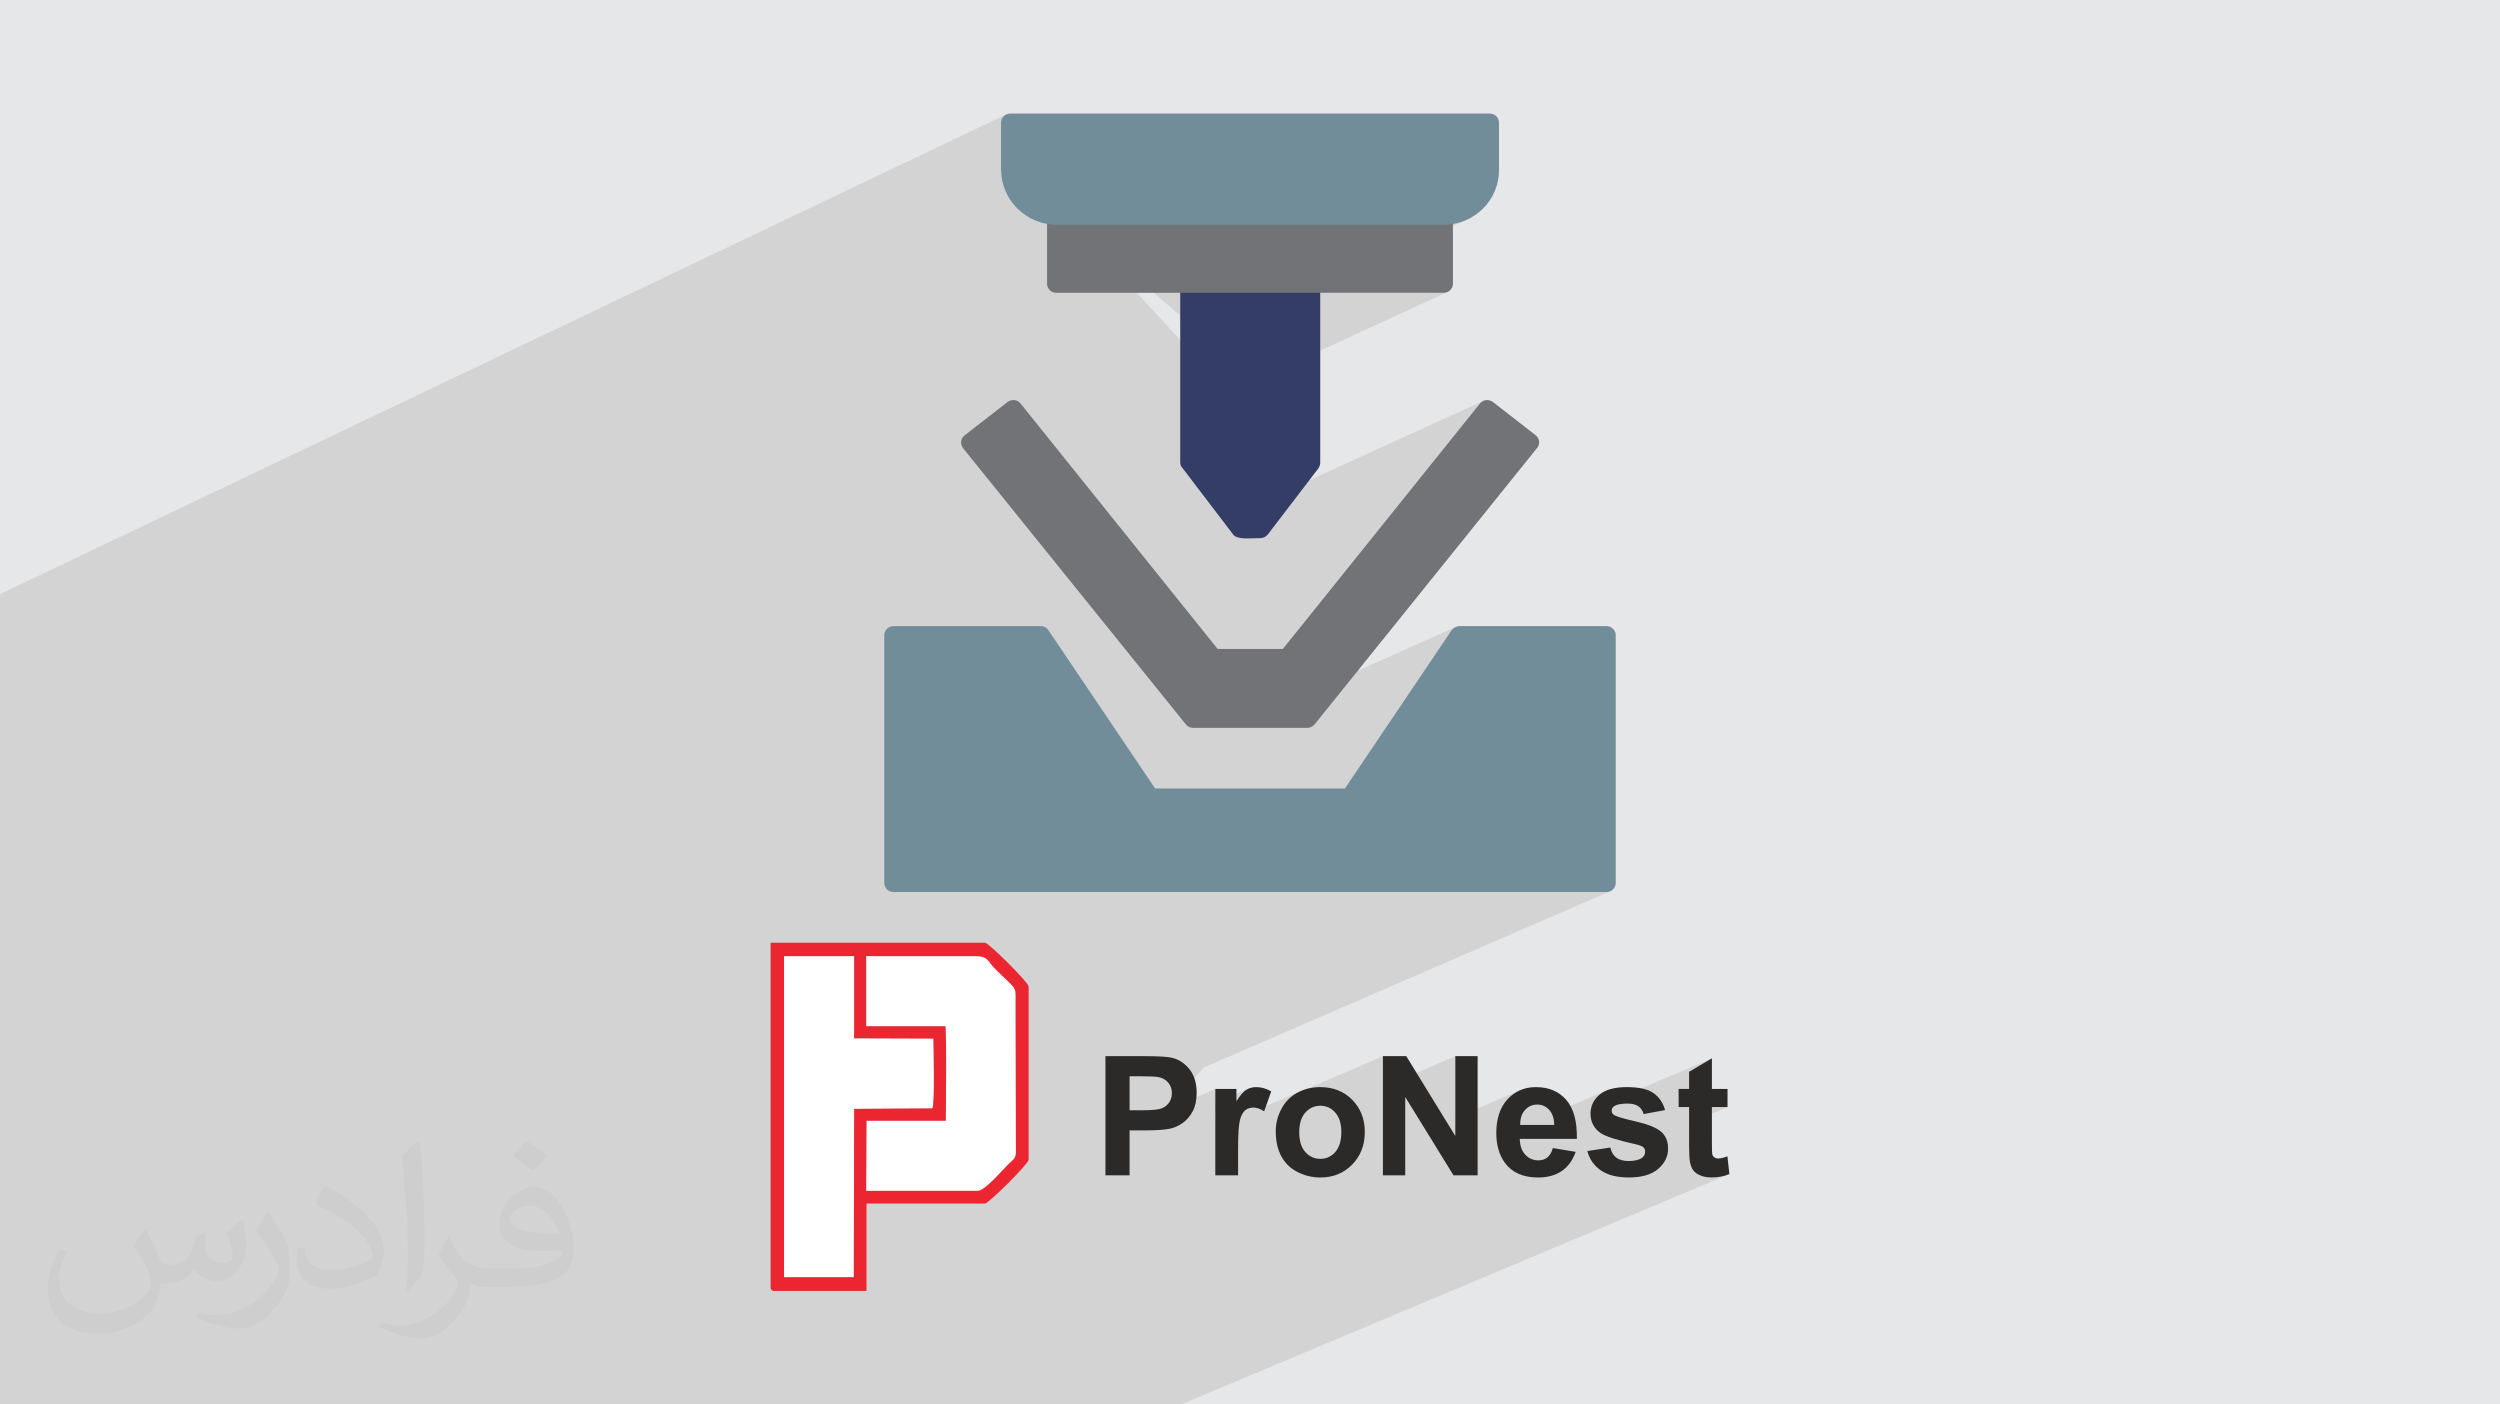 <?xml version="1.0" encoding="UTF-8"?>
<!DOCTYPE svg PUBLIC "-//W3C//DTD SVG 1.1//EN" "http://www.w3.org/Graphics/SVG/1.1/DTD/svg11.dtd">
<!-- Creator: CorelDRAW -->
<svg xmlns="http://www.w3.org/2000/svg" xml:space="preserve" width="94.192mm" height="52.917mm" version="1.1" style="shape-rendering:geometricPrecision; text-rendering:geometricPrecision; image-rendering:optimizeQuality; fill-rule:evenodd; clip-rule:evenodd"
viewBox="0 0 9404.92 5283.66"
 xmlns:xlink="http://www.w3.org/1999/xlink"
 xmlns:xodm="http://www.corel.com/coreldraw/odm/2003">
 <defs>
  <style type="text/css">
   <![CDATA[
    .fil6 {fill:#333D66}
    .fil7 {fill:#727376}
    .fil8 {fill:#728D9A}
    .fil0 {fill:#E6E7E8}
    .fil4 {fill:#EC2631}
    .fil3 {fill:white}
    .fil5 {fill:#2B2A29;fill-rule:nonzero}
    .fil2 {fill:#373435;fill-opacity:0.031}
    .fil1 {fill:#2B2A29;fill-opacity:0.102}
   ]]>
  </style>
 </defs>
 <g id="Layer_x0020_1">
  <polygon class="fil0" points="-0,0 9404.92,0 9404.92,5283.66 -0,5283.66 "/>
  <path class="fil1" d="M4042.18 845.79l1409.3 -1.07 20.96 -3.14 20.23 -5.11 19.37 -6.98 -586.67 271.92 506.22 0 6.9 -0.7 6.43 -2.01 -822.56 379.13m119.79 412.23l835.39 -380.78 -5.52 3.88 -4.88 5.15 -685.09 853.19m65.01 223.71l530.19 -237.06 -3.81 1.88 -3.57 2.28 -3.31 2.63 -3.04 2.91 -2.74 3.13 -401.44 595.32 -3.94 1.75m76.65 387.69l912.04 0 6.89 -0.7 6.43 -2.01 -1527.98 662.58m-590.39 -3204.11l0 6.46m102.99 27.71l1387.87 0.14 -1387.87 -0.14m-146.27 -15.74l47.66 -22.49 -4.38 4.05m-3939.02 1856.18l0 -244.17 0 -41.93 0 -125.8 0 -20.7 2914.85 -1389.54 871.89 -415.64 -5.83 3.18 -5.08 4.19 -4.2 5.08 -3.18 5.83 -2.01 6.43 -0.7 6.89 0 175 1.09 21.58 3.2 20.91 5.19 20.15 7.09 19.28 8.89 18.32 10.55 17.25 12.14 16.09 13.62 14.82 14.98 13.46 16.25 11.98 17.39 10.42 18.45 8.75 1.17 0.42 3.06 1.1 3.82 1.38 36.39 -14.45 9.06 -3.59 39.31 -15.61 54.63 46.91 0.17 0.14 528.33 453.61 51.84 178.43 119.79 412.23 139.89 481.44 65.01 223.71 108.33 372.82 103.96 357.79 -27.31 29.9 -602.62 659.87 -150.02 164.28 192.56 -83.29 0 52.77 124.96 -53.98 -4.31 2.06 -4.18 2.39 -4.17 2.9 -4.29 3.6 -4.43 4.3 -4.55 5.01 -4.68 5.71 -4.81 6.42 -4.93 7.12 -5.06 7.83 -79.52 34.33 0 46.55 122.89 -52.99 3.74 -1.4 3.92 -1.09 4.1 -0.78 4.27 -0.46 4.45 -0.16 4.7 0.22 4.81 0.66 4.89 1.1 5 1.55 3.19 1.23 152.1 -65.54 -9.81 4.95 -7.46 4.43 329.72 -142.08 0 117.03 272.39 -117.03 0 232.14 244.03 -104.23 -12.98 6.44 -12.29 7.88 -11.58 9.31 -10.87 10.75 -5.1 5.85 -4.77 6.13 -4.44 6.4 -4.11 6.68 -3.78 6.96 -3.46 7.23 -3.13 7.5 -2.81 7.78 -2.48 8.06 -2.14 8.32 -1.5 7.09 124.11 -52.91 5.94 -2.25 6.25 -1.62 6.55 -0.97 6.85 -0.32 6.45 0.3 6.19 0.92 5.94 1.52 5.69 2.13 5.44 2.75 5.2 3.35 4.94 3.97 4.7 4.58 4.3 5.13 3.75 5.7 2.14 4.17 209.16 -89.03 -11.19 4.95 -10.05 5.85 -8.91 6.75 -7.82 7.41 -6.78 7.84 -5.74 8.26 -4.69 8.68 -3.66 9.11 -2.61 9.54 -0.89 5.63 455.37 -193.59 -85.78 50.72 0 64.49 -39.45 16.73 0 51.52 39.45 0 0 36.3 85.78 -36.3 58.86 0 -144.64 61.17 0 81.08 0.04 10.98 0.13 10.01 0.22 9.05 0.3 8.09 0.39 7.12 0.46 6.15 0.55 5.2 0.63 4.23 0.94 5.18 1.1 4.9 1.26 4.62 1.43 4.34 1.59 4.06 1.76 3.8 1.93 3.52 2.11 3.27 2.31 3.03 2.63 2.89 2.94 2.75 3.25 2.61 3.56 2.46 3.87 2.33 4.18 2.18 4.5 2.03 4.72 1.84 4.87 1.59 5 1.34 5.14 1.11 5.28 0.86 5.43 0.61 5.57 0.37 5.72 0.12 9.35 -0.2 9.09 -0.6 8.84 -1.01 8.59 -1.41 8.34 -1.8 8.1 -2.22 7.84 -2.61 7.6 -3.01 -645.09 271.04 -3.03 1.27 -1411.89 593.22 -3.02 1.27 -293.64 0 -166.34 0 -129.57 0 -47.69 0 -9.51 0 -75.95 0 -7.41 0 -38.33 0 -23.56 0 -17.55 0 -26.49 0 -30.37 0 -8.77 0 -11.24 0 -28.93 0 -9.34 0 -79.37 0 -9.11 0 -20.47 0 -32.47 0 -3.89 0 -5.75 0 -98.76 0 -7.24 0 -82.08 0 -55.81 0 -16.97 0 -101.96 0 -53.88 0 -127.94 0 -176.24 0 -57.24 0 -26.66 0 -137.46 0 -86.96 0 -70.67 0 -20.3 0 -51.49 0 -33.97 0 -3.33 0 -1.05 0 -43.84 0 -11.86 0 -93.08 0 -4.6 0 -48.51 0 -0.3 0 -8.89 0 -19.72 0 -52.15 0 -9.65 0 -22.4 0 -14.59 0 -3.14 0 -28.86 0 -87.19 0 -70.99 0 -32.26 0 -6.74 0 -80.35 0 -109.5 0 -256.37 0 -42.28 0 -152.61 0 -137.67 0 -143.85 0 -287.6 0 -7.07 0 -290.2 0 -65.99 0 -24.82 0 0 -32.07 0 -32.06 0 -14.31 0 -160.38 0 -19.33 0 -92.29 0 -2.89 0 -18.28 0 -55.55 0 -14.98 0 -29.29 0 -3.54 0 -85.61 0 -113.06 0 -428.13 0 -3.01 0 -57.43 0 -65.85 0 -4.03 0 -140.11 0 -21.18 0 -91.92 0 -22.59 0 -167.46 0 -3.24 0 -220.83 0 -17.71 0 -44.7 0 -48.28 0 -0.48 0 -135.51 0 -5.04 0 -170.24 0 -48.2 0 -194.71 0 -49.83 0 -1.9zm0 -432.6l2914.85 -1389.54 -2914.85 1389.54zm3765.74 -1598.58l-440.6 209.08 -2784.74 1321.48"/>
  <path class="fil2" d="M548.54 4627.69c17.95,27.21 29.6,53.36 40.96,82.43 8.45,16.91 12.93,48.09 52.57,48.09 11.61,0 28.28,-3.42 43.06,-11.61 16.63,-8.73 29.32,-21.94 35.94,-42l15.85 -53.36 38.57 -19.02 2.64 2.64c-5.27,20.09 -6.59,39.36 -6.59,54.43 0,44.63 38.57,61.56 69.22,61.56 17.95,0 34.09,-8.73 34.09,-25.11 0,-21.13 -8.98,-57.06 -20.62,-89.29 17.95,-17.95 35.94,-35.94 56.53,-50.47l3.17 1.6c8.98,38.04 14,75.56 14,100.66 0,24.57 -10.83,51.79 -19.81,69.49 -18.49,34.87 -51.25,62.62 -90.87,62.62 -30.1,0 -63.65,-15.07 -86.66,-43.06l-1.32 0c-21.66,26.96 -55.22,51.25 -108.86,51.25l-16.63 0c-2.64,35.41 -10.29,60.49 -21.94,82.95 -31.95,62.34 -126.81,106.47 -216.1,106.47 -124.17,0 -186.51,-71.59 -186.51,-166.96 0,-58.91 19.27,-113.6 48.88,-152.42l24.29 10.04c-18.49,35.41 -30.91,68.68 -30.91,101.45 0,89.29 72.66,131.83 156.4,131.83 77.68,0 173.83,-49.41 191.28,-106.72 -6.59,-62.62 -30.1,-91.93 -66.04,-148.99 10.83,-19.02 24.83,-38.04 42.28,-58.38l3.17 0 0 0 0 0 -0.02 -0.09zm1432.13 -336.04c26.15,16.39 51.79,35.66 76.87,57.85 -14,19.81 -31.45,37.79 -53.11,53.64 -25.11,-20.34 -50.19,-37.79 -75.84,-56.27 17.42,-19.55 34.62,-38.29 52.04,-55.22l0 0 0 0 0 0 0 0 0 0 0.03 0zm13.47 244.11c-42.28,0 -76.87,27.75 -76.87,48.34 0,44.13 84.53,57.85 185.72,57.31 -12.68,-51.79 -57.06,-105.68 -108.86,-105.68l0.01 0.03zm-94.86 236.19c54.96,0 103.04,-1.6 139.74,-10.83 40.96,-10.29 75.56,-30.91 75.56,-45.17 0,-3.7 0,-8.19 -1.32,-11.89 -22.98,2.11 -49.41,2.11 -72.38,2.11 -74.49,0 -131.55,-16.91 -154.02,-58.66 -5.55,-11.61 -9.51,-24.57 -9.51,-39.36 0,-40.43 17.42,-79.79 48.09,-107 25.61,-22.45 53.89,-36.44 82.67,-36.44 52.04,0 93.51,41.75 122.57,107.54 15.85,35.94 26.68,77.4 26.68,129.72 0,34.87 -9.51,64.19 -31.17,85.85 -40.43,39.11 -114.92,53.89 -229.04,53.89l-51.79 0 0 0 -13.47 0c-28.28,0 -48.62,-5.02 -64.72,-17.42l-2.64 0c0.79,6.59 1.32,12.93 1.32,19.02 0,25.61 -8.45,58.38 -25.61,84.53 -50.72,75.3 -105.68,108.04 -153.24,108.04 -48.09,0 -107,-18.49 -160.11,-42.54l9.51 -18.49c17.17,7.13 40.96,11.89 73.7,11.89 85.85,0 198.66,-82.43 212.66,-163 -3.17,-6.59 -8.98,-15.32 -17.17,-24.57 -25.11,-29.85 -40.96,-54.68 -55.75,-80.83 12.68,-25.11 24.29,-45.17 35.13,-63.4l4.49 -0.53c36.72,74.77 69.99,117.55 144.23,117.55l11.61 0 0 0 53.89 0 0 0 0 0 0 0 0 0 0 0 0.09 0.01zm-371.98 79c6.34,-34.34 6.87,-72.91 6.87,-108.86l0 -53.36c0,-99.6 -12.68,-244.36 -22.98,-338.68 17.95,-19.27 43.06,-42 62.87,-57.31l5.81 1.6c13.47,118.62 16.63,256 16.63,383.06 0,33.3 -1.32,65.79 -4.49,89.55 -1.85,30.1 -19.27,52.83 -56.53,87.7l-8.19 -3.7zm-382.8 -157.19c1.85,46.77 24.83,83.49 105.15,83.49 49.93,0 92.19,-12.93 138.96,-35.13 8.45,-3.7 12.93,-8.73 12.93,-12.93 0,-29.32 -22.45,-68.15 -60.23,-103.55 -36.72,-33.3 -85.34,-62.62 -130.76,-82.18 -15.6,-6.59 -20.62,-13.47 -20.62,-20.09 0,-13.47 17.95,-41.75 32.77,-62.09l5.02 -0.53c52.04,27.21 110.17,67.64 153.24,112.53 39.11,41.47 63.4,83.49 63.4,129.19 0,33.81 -10.29,65.51 -26.96,95.11 -57.06,28.79 -117.83,50.72 -178.06,50.72 -73.17,0 -123.1,-34.34 -123.1,-114.92 0,-8.73 0,-22.19 3.17,-39.64l25.11 0 0 0 0 0 0 0 0 0 0 0 -0.02 0zm-132.37 -132.9l45.45 73.45c16.63,27.21 32.23,56.81 32.23,103.55l0 59.7c0,48.34 -30.91,100.13 -80.83,151.38 -39.11,34.62 -73.7,49.41 -105.68,49.41 -47.55,0 -101.98,-14.79 -164.85,-41.75l7.13 -18.49c19.81,5.27 42.79,9.77 71.06,9.77 90.36,-0.53 182.8,-66.57 225.08,-147.15 5.02,-9.26 6.87,-17.95 6.87,-24.04 0,-9.26 -5.02,-19.55 -8.98,-28.79 -22.98,-43.31 -48.62,-82.95 -76.87,-119.68 14.79,-23.25 29.6,-45.7 45.7,-67.9l3.7 0.53 0 0 0 0 0 0 0 0 0 0 -0.02 0.01z"/>
  <g id="_2601832288176">
   <g>
    <g>
     <path class="fil3" d="M2949.47 4804.75l262.52 0 1.31 -633.14 294.36 -2.05c9.87,-26 3.96,-219.52 3.96,-262.45l-298.35 -1 0.02 -309.25c-87.95,0 -175.88,0 -263.83,0l0 1207.89z"/>
     <path class="fil3" d="M3258.42 3860.68l298.32 0c4.77,57 1.41,281.98 1.34,355.38l-298.35 0 -1.31 263.85 420.3 0c26.38,0 91.43,-77.13 113.38,-98.78 13.08,-12.91 29.82,-21.52 29.82,-44.42l-1.3 -562.24c0.44,-70.7 6.61,-45.65 -78.99,-131.81 -27.14,-27.33 -23.03,-45.8 -73.52,-45.8 -136.56,0 -273.14,0 -409.7,0l0 263.82z"/>
     <path class="fil4" d="M2949.47 3596.85c87.95,0 175.88,0 263.83,0l-0.02 309.25 298.35 1c0,42.93 5.9,236.45 -3.96,262.45l-294.36 2.05 -1.31 633.14 -262.52 0 0 -1207.89zm308.94 0c136.56,0 273.14,0 409.7,0 50.49,0 46.38,18.47 73.52,45.8 85.6,86.16 79.43,61.11 78.99,131.81l1.3 562.24c0,22.91 -16.74,31.51 -29.82,44.42 -21.95,21.65 -87,98.78 -113.38,98.78l-420.3 0 1.31 -263.85 298.35 0c0.07,-73.4 3.43,-298.38 -1.34,-355.38l-298.32 0 0 -263.82zm-359.35 1243.71c0,12.22 3.69,15.92 15.92,15.92l344.74 0 0 -328.83 445.52 0c14.38,0 164.42,-150.04 164.42,-164.42l0 -652.36c0,-14.37 -150.04,-164.41 -164.42,-164.41l-806.17 0 0 1294.11z"/>
    </g>
    <path class="fil5" d="M4158.66 4421.56l0 -448.33 145.17 0c55,0 90.79,2.19 107.49,6.68 25.68,6.78 47.18,21.39 64.5,43.93 17.32,22.55 25.98,51.66 25.98,87.35 0,27.56 -5,50.62 -14.92,69.4 -10.02,18.78 -22.65,33.5 -37.99,44.25 -15.34,10.64 -30.99,17.73 -46.86,21.18 -21.6,4.28 -52.81,6.47 -93.72,6.47l-58.86 0 0 169.06 -90.79 0zm90.79 -372.57l0 127.74 49.37 0c35.59,0 59.28,-2.4 71.28,-7.1 12,-4.69 21.4,-11.99 28.18,-22.12 6.78,-10.02 10.22,-21.61 10.22,-34.97 0,-16.39 -4.8,-29.84 -14.3,-40.49 -9.6,-10.64 -21.6,-17.32 -36.32,-20.04 -10.75,-1.98 -32.35,-3.03 -64.91,-3.03l-43.52 0zm408.26 372.57l-85.78 0 0 -324.98 79.52 0 0 46.13c13.67,-21.82 25.99,-36.11 36.94,-42.9 10.96,-6.78 23.37,-10.12 37.25,-10.12 19.62,0 38.51,5.43 56.67,16.18l-26.61 74.94c-14.51,-9.4 -27.97,-14.09 -40.39,-14.09 -12.11,0 -22.34,3.33 -30.68,9.91 -8.35,6.68 -14.93,18.57 -19.72,35.9 -4.8,17.32 -7.21,53.65 -7.21,108.86l0 100.18zm141.63 -166.45c0,-28.6 6.99,-56.25 21.08,-82.97 14.09,-26.82 34.02,-47.17 59.8,-61.26 25.77,-14.09 54.48,-21.19 86.31,-21.19 49.15,0 89.32,15.97 120.74,47.91 31.41,32.03 47.07,72.32 47.07,121.16 0,49.27 -15.86,90.06 -47.48,122.41 -31.73,32.36 -71.59,48.54 -119.71,48.54 -29.74,0 -58.13,-6.79 -85.15,-20.25 -26.93,-13.46 -47.49,-33.19 -61.58,-59.28 -14.09,-25.98 -21.08,-57.71 -21.08,-95.07zm88.29 4.58c0,32.25 7.62,56.98 22.86,74.1 15.34,17.22 34.13,25.78 56.56,25.78 22.33,0 41.12,-8.56 56.24,-25.78 15.14,-17.11 22.76,-42.06 22.76,-74.72 0,-31.83 -7.62,-56.35 -22.76,-73.47 -15.13,-17.22 -33.92,-25.78 -56.24,-25.78 -22.44,0 -41.23,8.56 -56.56,25.78 -15.24,17.11 -22.86,41.85 -22.86,74.09zm314.85 161.86l0 -448.33 87.88 0 184.51 300.46 0 -300.46 83.9 0 0 448.33 -90.69 0 -181.68 -294.71 0 294.71 -83.91 0zm639.42 -102.68l85.78 14.4c-10.95,31.41 -28.38,55.32 -52.07,71.8 -23.79,16.39 -53.54,24.63 -89.13,24.63 -56.45,0 -98.31,-18.47 -125.34,-55.42 -21.39,-29.65 -32.14,-67 -32.14,-112.19 0,-53.85 14.09,-96.11 42.17,-126.59 28.07,-30.58 63.65,-45.82 106.66,-45.82 48.21,0 86.3,15.97 114.27,47.91 27.87,31.93 41.23,80.88 39.98,146.84l-214.78 0c0.63,25.46 7.52,45.29 20.77,59.48 13.15,14.2 29.65,21.29 49.27,21.29 13.46,0 24.73,-3.65 33.81,-10.95 9.19,-7.31 16.08,-19.1 20.77,-35.38zm5.01 -87.04c-0.63,-24.94 -7,-43.93 -19.2,-56.87 -12.21,-13.05 -27.03,-19.52 -44.56,-19.52 -18.68,0 -34.13,6.89 -46.34,20.56 -12.21,13.67 -18.16,32.35 -17.95,55.84l128.06 0zm124.71 98.3l86.41 -13.14c3.65,16.58 11.06,29.22 22.34,37.77 11.16,8.67 26.92,12.94 47.06,12.94 22.24,0 38.93,-4.07 50.2,-12.21 7.51,-5.74 11.27,-13.46 11.27,-23.07 0,-6.47 -2.09,-11.89 -6.16,-16.18 -4.27,-4.06 -13.88,-7.93 -28.7,-11.37 -69.4,-15.34 -113.34,-29.33 -131.92,-41.95 -25.77,-17.64 -38.61,-42.07 -38.61,-73.27 0,-28.28 11.17,-51.97 33.4,-71.17 22.23,-19.2 56.66,-28.81 103.31,-28.81 44.46,0 77.54,7.31 99.15,21.82 21.6,14.61 36.52,36.11 44.66,64.59l-80.78 15.04c-3.44,-12.74 -10.12,-22.55 -19.83,-29.33 -9.71,-6.79 -23.58,-10.12 -41.64,-10.12 -22.76,0 -39.03,3.13 -48.95,9.5 -6.57,4.48 -9.81,10.33 -9.81,17.42 0,6.16 2.82,11.38 8.56,15.66 7.83,5.74 34.65,13.78 80.57,24.21 45.91,10.43 77.95,23.16 96.11,38.3 18.05,15.24 27.03,36.62 27.03,63.97 0,29.74 -12.42,55.42 -37.36,76.8 -24.84,21.4 -61.68,32.15 -110.52,32.15 -44.24,0 -79.31,-8.98 -105.19,-26.82 -25.78,-17.85 -42.69,-42.07 -50.61,-72.75zm527.33 -233.56l0 68.26 -58.86 0 0 131.6c0,26.71 0.53,42.27 1.68,46.65 1.15,4.38 3.64,8.03 7.72,10.95 3.96,2.82 8.77,4.27 14.51,4.27 8.04,0 19.51,-2.71 34.65,-8.24l7.2 66.79c-19.93,8.56 -42.48,12.84 -67.73,12.84 -15.45,0 -29.33,-2.62 -41.75,-7.83 -12.42,-5.22 -21.5,-12 -27.24,-20.25 -5.84,-8.35 -9.81,-19.51 -12.1,-33.71 -1.78,-10.01 -2.72,-30.26 -2.72,-60.84l0 -142.24 -39.45 0 0 -68.26 39.45 0 0 -64.49 85.78 -50.72 0 115.22 58.86 0z"/>
   </g>
   <g>
    <g id="Layer_x0020_1_1">
     <path class="fil6" d="M4741.92 2024.42c-41.18,0 -87.5,6.86 -102.93,-13.73l-192.15 -252.19c-5.15,-5.15 -6.87,-12.01 -6.87,-20.59l0 -670.8c0,-44.6 526.69,-44.6 526.69,0l0 674.23c0,6.87 -3.42,15.45 -6.86,20.59l-190.43 248.76c-6.86,8.58 -17.15,13.73 -27.45,13.73z"/>
     <path class="fil7" d="M5431.59 1101.41l-1458.26 0c-18.87,0 -34.31,-15.44 -34.31,-34.31l0 -255.62c0,-44.6 1526.89,-44.6 1526.89,0l0 255.62c0,18.87 -15.44,34.31 -34.32,34.31z"/>
     <path class="fil8" d="M6044.06 3355.72l-2683.2 0c-18.87,0 -34.32,-15.45 -34.32,-34.32l0 -931.57c0,-18.87 15.45,-34.31 34.32,-34.31l555.85 0c12.01,0 22.31,6.86 27.46,15.44l401.45 595.31 713.69 0.01 401.44 -595.32c6.87,-8.58 17.16,-15.44 29.17,-15.44l554.14 0c18.87,0 34.31,15.44 34.31,34.31l0 931.57c0,18.87 -15.44,34.32 -34.31,34.32z"/>
     <path class="fil7" d="M4918.62 2738.1l-430.62 0c-12,0 -20.58,-5.15 -27.45,-13.73l-837.21 -1037.94c-12,-15.44 -10.29,-37.74 6.86,-49.75l161.27 -125.24c15.45,-10.29 36.04,-8.58 48.05,6.87l741.14 922.99 245.33 0 741.14 -922.99c12.01,-15.45 32.6,-17.16 48.04,-6.87l161.27 125.24c15.45,12.01 18.87,34.32 5.15,49.75l-835.51 1037.94c-6.86,8.58 -17.15,13.73 -27.45,13.73z"/>
     <path class="fil8" d="M5429.88 845.79l-1453.12 0c-116.65,0 -211.02,-92.64 -211.02,-209.3l0 -175c0,-18.87 15.45,-34.31 34.32,-34.31l1804.81 0c18.87,0 34.32,15.45 34.32,34.32l0 174.99c1.72,116.66 -92.65,209.3 -209.3,209.3l0 0z"/>
    </g>
   </g>
  </g>
 </g>
</svg>
